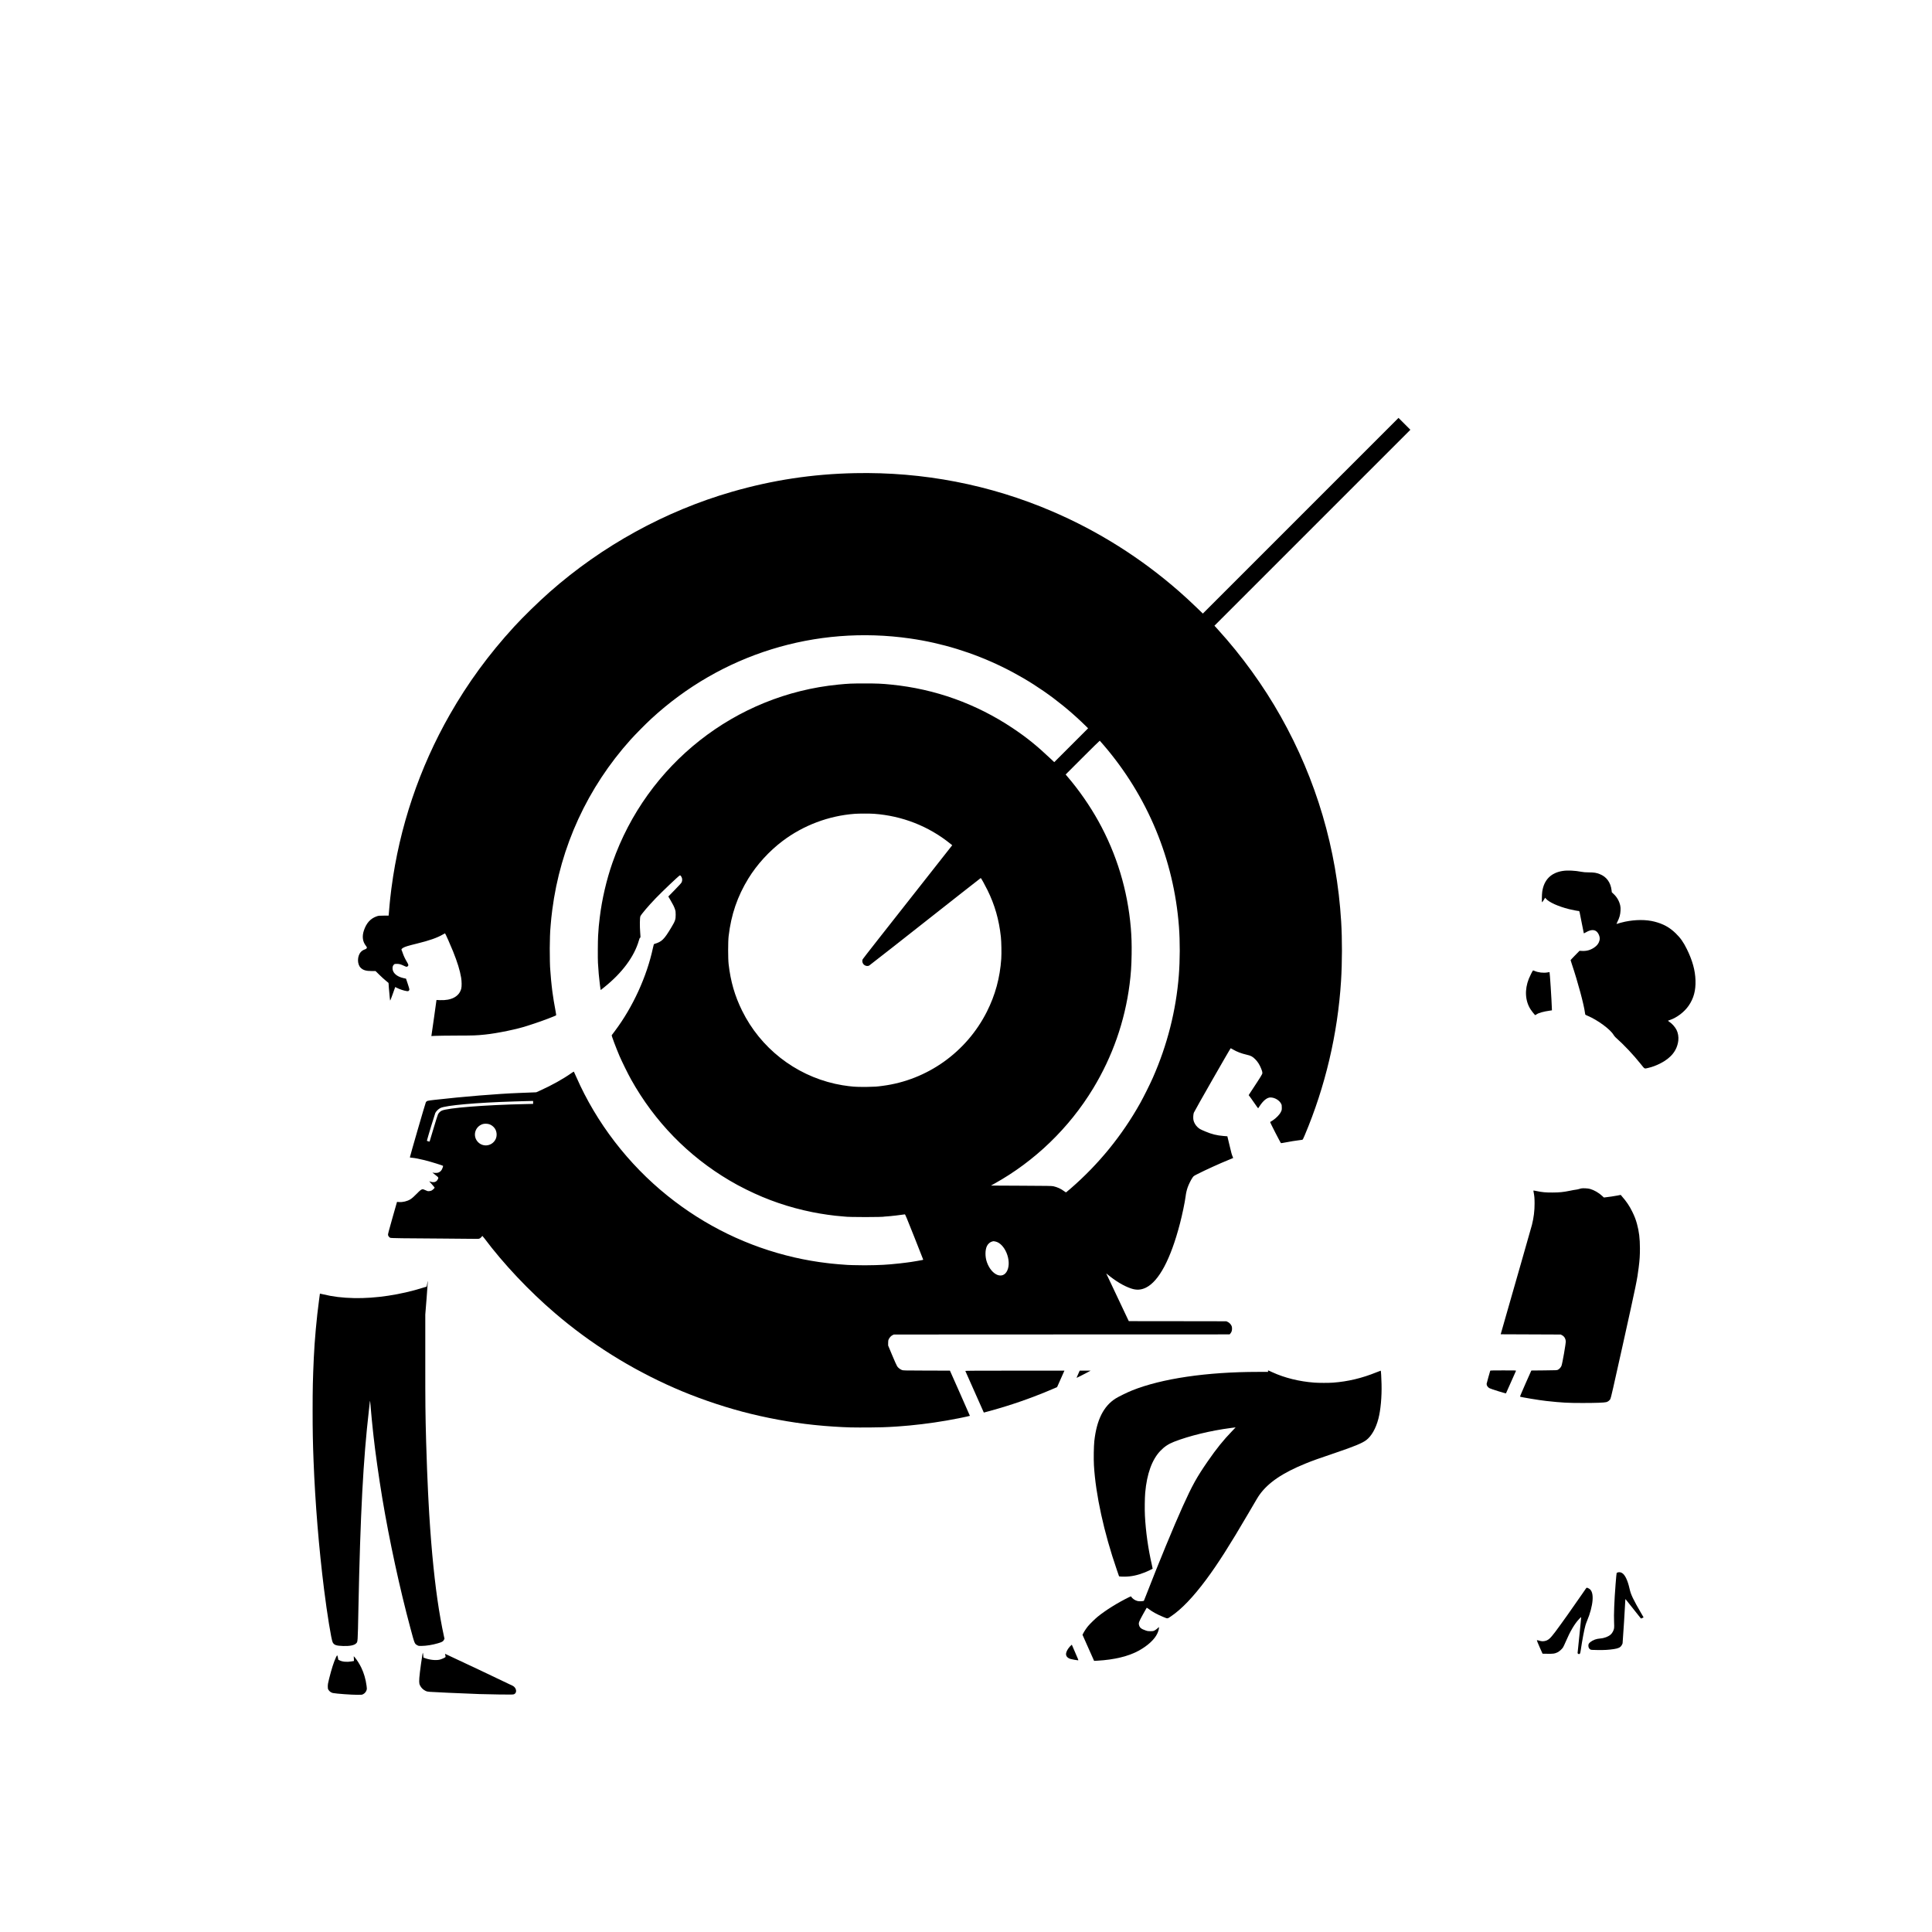 <?xml version="1.0" standalone="no"?>
<!DOCTYPE svg PUBLIC "-//W3C//DTD SVG 20010904//EN"
 "http://www.w3.org/TR/2001/REC-SVG-20010904/DTD/svg10.dtd">
<svg version="1.0" xmlns="http://www.w3.org/2000/svg"
 width="7730pt" height="7730pt" viewBox="0 0 7730 7730"
 preserveAspectRatio="xMidYMid meet">

<g transform="translate(0,7730) scale(0.1,-0.1)"
fill="hsl(259 91% 58%)" stroke="none">
<path d="M52041 56666 l-3915 -3915 -225 218 c-286 275 -476 450 -716 661
-1527 1338 -3239 2419 -5090 3212 -2487 1067 -5163 1584 -7894 1527 -1697 -35
-3290 -277 -4911 -744 -2672 -771 -5197 -2159 -7300 -4014 -447 -395 -1061
-993 -1420 -1386 -1020 -1114 -1849 -2248 -2572 -3515 -1220 -2137 -2018
-4509 -2334 -6930 -3 -25 -7 -58 -10 -75 -3 -27 -17 -142 -30 -255 -3 -25 -7
-59 -9 -75 -2 -17 -9 -82 -15 -145 -6 -63 -12 -133 -15 -155 -6 -59 -14 -150
-20 -235 -3 -41 -8 -97 -11 -125 l-5 -50 -197 0 c-185 -1 -202 -2 -274 -26
-251 -85 -418 -268 -518 -567 -79 -236 -53 -443 77 -610 24 -31 43 -63 43 -72
0 -29 -29 -58 -76 -74 -69 -23 -126 -59 -168 -107 -146 -161 -150 -485 -8
-627 99 -99 215 -134 442 -134 l155 0 155 -152 c85 -84 200 -188 255 -232 55
-43 103 -83 107 -89 4 -5 8 -34 8 -63 0 -29 4 -94 9 -145 6 -51 12 -126 16
-167 11 -153 28 -316 34 -332 4 -10 45 93 105 262 l99 279 58 -30 c129 -64
288 -117 412 -135 42 -6 51 -3 73 17 15 14 24 33 24 53 0 17 -31 121 -68 230
l-67 199 -104 23 c-269 60 -436 211 -435 393 1 72 16 111 59 151 24 23 35 25
113 25 99 0 149 -14 290 -80 96 -46 111 -47 149 -12 34 30 29 59 -27 154 -82
137 -139 258 -177 372 -19 58 -40 112 -46 119 -18 22 9 59 65 91 78 45 196 81
563 171 486 119 801 230 1019 358 49 29 90 51 92 49 19 -18 219 -468 319 -717
176 -438 277 -765 325 -1055 25 -149 27 -354 5 -440 -81 -316 -393 -483 -860
-461 l-131 6 -97 -697 c-53 -384 -100 -709 -104 -722 l-6 -24 159 8 c87 5 479
9 869 11 700 2 758 4 1115 40 487 48 1337 225 1725 359 39 13 162 54 275 90
289 94 827 298 852 323 4 4 -8 86 -26 182 -44 226 -104 590 -121 735 -4 32 -8
66 -10 75 -2 8 -6 44 -9 80 -4 36 -9 76 -11 90 -8 40 -44 435 -50 550 -4 58
-8 116 -10 129 -10 61 -20 511 -19 841 1 308 14 696 29 830 2 19 6 76 10 125
10 140 33 362 61 575 326 2537 1411 4896 3134 6815 192 213 602 628 825 834
2806 2589 6576 3759 10360 3215 2552 -366 4952 -1533 6846 -3327 101 -96 204
-196 229 -221 l45 -46 -677 -677 -677 -677 -116 110 c-590 557 -981 873 -1550
1253 -1464 977 -3103 1565 -4855 1740 -390 39 -545 46 -1070 46 -520 0 -636
-5 -1046 -45 -4123 -402 -7658 -3188 -9038 -7123 -239 -682 -422 -1466 -510
-2197 -36 -290 -48 -426 -66 -735 -12 -187 -15 -926 -6 -1075 22 -335 27 -401
31 -440 2 -19 7 -64 10 -100 9 -102 16 -160 25 -230 5 -36 12 -94 15 -130 4
-36 12 -93 18 -128 l12 -64 140 112 c717 574 1201 1226 1386 1868 19 68 37
112 45 112 7 0 15 4 18 9 4 5 -1 99 -10 208 -20 249 -16 590 8 643 35 80 327
423 609 716 279 289 903 882 965 917 20 11 39 -5 71 -61 34 -58 37 -146 6
-212 -14 -31 -99 -125 -277 -307 l-256 -262 80 -137 c107 -180 152 -271 186
-374 25 -76 28 -100 28 -220 1 -188 -20 -249 -172 -503 -292 -488 -380 -575
-676 -663 -28 -9 -30 -13 -62 -161 -245 -1146 -805 -2368 -1520 -3320 -68 -90
-125 -167 -129 -172 -11 -18 165 -487 309 -826 95 -222 342 -724 466 -945 941
-1686 2287 -3067 3940 -4042 235 -139 389 -222 670 -362 849 -422 1705 -715
2645 -905 377 -76 871 -146 1170 -166 50 -3 99 -8 110 -10 135 -27 1568 -27
1615 0 3 1 57 6 120 9 63 4 122 9 130 11 8 2 47 6 85 10 39 3 84 8 100 10 79
11 352 47 368 48 15 2 76 -145 373 -893 194 -492 356 -902 359 -911 6 -19 12
-18 -230 -59 -183 -32 -337 -55 -425 -65 -30 -3 -66 -8 -80 -10 -49 -9 -340
-40 -465 -50 -44 -4 -89 -8 -100 -10 -11 -1 -74 -6 -140 -10 -66 -4 -136 -9
-155 -11 -93 -8 -504 -19 -745 -19 -262 0 -734 12 -758 20 -7 2 -59 6 -117 9
-58 4 -132 9 -165 12 -107 9 -269 24 -305 29 -19 3 -96 12 -170 20 -388 44
-879 129 -1295 225 -1866 430 -3579 1262 -5080 2469 -1570 1261 -2846 2923
-3645 4746 -50 116 -95 213 -99 217 -4 4 -42 -18 -86 -49 -340 -241 -795 -495
-1270 -709 l-150 -67 -200 -8 c-110 -5 -328 -13 -485 -19 -842 -31 -2254 -147
-3409 -279 -269 -31 -281 -35 -322 -92 -16 -21 -639 -2172 -639 -2204 0 -8 30
-14 88 -18 94 -6 304 -47 500 -96 277 -70 742 -215 742 -231 0 -4 -9 -36 -20
-71 -32 -100 -89 -165 -171 -194 -46 -17 -144 -19 -202 -6 -20 5 -37 8 -37 6
0 -1 54 -45 121 -96 137 -106 137 -107 81 -199 -51 -85 -154 -111 -272 -70
-30 10 -56 18 -57 17 -1 -1 48 -56 108 -122 59 -66 109 -126 109 -133 0 -20
-81 -95 -125 -117 -22 -10 -66 -21 -97 -23 -52 -4 -67 0 -147 38 -74 35 -96
41 -125 36 -44 -8 -107 -58 -211 -167 -112 -116 -200 -194 -267 -235 -128 -78
-306 -120 -458 -108 l-75 6 -184 -645 c-147 -519 -182 -651 -176 -678 10 -46
51 -98 89 -114 37 -15 558 -23 2041 -30 550 -3 1112 -8 1248 -11 238 -5 250
-4 292 16 24 12 55 38 70 60 15 22 31 40 35 40 4 0 40 -44 81 -97 768 -1025
1786 -2104 2819 -2988 1430 -1226 3037 -2233 4780 -2998 842 -369 1793 -701
2710 -946 914 -244 1972 -440 2860 -531 58 -6 125 -13 150 -15 360 -38 935
-76 1325 -86 378 -10 1354 0 1530 16 22 2 102 6 179 10 76 4 148 8 160 10 11
2 66 6 121 9 117 8 155 11 375 31 657 62 1337 162 1975 290 269 54 434 91 441
97 1 2 -178 409 -398 905 l-401 903 -936 2 c-931 3 -936 3 -988 24 -75 31
-145 86 -187 147 -21 31 -105 218 -199 443 l-162 389 0 100 c0 88 3 107 26
156 33 69 95 134 158 163 l46 21 6717 3 6716 2 28 33 c48 57 68 114 68 197 0
61 -5 84 -26 125 -34 64 -90 118 -153 147 l-50 23 -1950 3 -1951 2 -43 88
c-24 48 -226 474 -448 947 -223 473 -408 865 -411 870 -3 6 12 -5 33 -23 348
-286 664 -475 960 -575 216 -73 398 -62 593 33 521 257 990 1138 1361 2560 91
348 198 858 226 1080 19 149 43 254 85 375 40 113 126 289 188 380 47 70 47
70 197 147 315 161 907 431 1260 573 94 38 172 70 174 72 2 1 -8 29 -22 60
-35 81 -48 127 -133 488 -42 176 -76 320 -77 321 -1 0 -69 6 -152 12 -265 21
-476 73 -725 179 -217 92 -241 105 -320 179 -79 75 -140 181 -160 280 -16 75
-8 224 15 292 23 66 1461 2582 1476 2582 3 0 44 -23 90 -50 152 -91 344 -164
553 -211 167 -38 227 -70 337 -179 99 -99 176 -220 238 -375 48 -122 56 -160
42 -213 -7 -23 -96 -170 -208 -339 -108 -164 -227 -346 -265 -404 l-68 -106
92 -124 c51 -69 135 -189 187 -267 52 -78 97 -139 101 -135 4 5 32 46 62 93
144 219 297 340 428 340 172 0 359 -111 431 -257 21 -41 24 -63 24 -148 0 -96
-1 -103 -40 -180 -50 -103 -187 -243 -323 -333 -52 -33 -98 -62 -103 -64 -13
-4 417 -842 434 -846 8 -2 97 13 198 32 229 43 340 61 499 81 69 9 137 18 151
21 24 4 35 24 99 176 823 1945 1322 4060 1455 6173 47 749 49 1667 5 2390
-176 2896 -993 5668 -2418 8200 -687 1222 -1559 2429 -2511 3475 l-141 155
3920 3920 3920 3920 -238 238 -237 237 -3914 -3914z m-7888 -9174 c1763 -2050
2814 -4581 3017 -7267 45 -599 43 -1329 -5 -1950 -110 -1403 -462 -2790 -1041
-4100 -114 -259 -363 -757 -501 -1005 -724 -1296 -1663 -2450 -2788 -3425 -93
-81 -175 -149 -181 -152 -6 -2 -44 21 -85 52 -124 93 -263 156 -424 193 -61
14 -225 16 -1283 21 l-1213 6 133 74 c1613 895 2994 2226 3955 3812 776 1280
1268 2687 1458 4164 54 425 74 722 82 1205 6 403 -4 707 -32 1050 -128 1514
-564 2952 -1295 4271 -346 624 -785 1255 -1246 1792 l-67 79 678 678 c373 373
682 677 687 674 4 -3 72 -80 151 -172z m-9185 -2752 c1127 -81 2185 -495 3054
-1196 l77 -62 -587 -746 c-2255 -2863 -2979 -3785 -2995 -3816 -27 -51 -19
-128 19 -183 54 -78 165 -109 241 -69 28 15 1339 1044 3703 2907 415 327 758
595 761 595 13 0 168 -279 269 -485 291 -590 460 -1180 535 -1865 22 -202 30
-664 16 -880 -52 -762 -240 -1453 -576 -2119 -816 -1617 -2381 -2732 -4162
-2965 -275 -36 -270 -36 -620 -43 -281 -5 -550 4 -665 22 -13 2 -54 6 -93 10
-115 11 -359 53 -530 91 -1617 360 -2993 1441 -3725 2929 -292 594 -457 1164
-537 1855 -26 221 -26 907 0 1125 101 862 352 1594 790 2307 344 560 831 1093
1367 1498 833 629 1847 1011 2890 1089 168 12 598 13 768 1z m-13638 -11548
l0 -59 -307 -7 c-1625 -35 -3136 -155 -3353 -266 -59 -30 -112 -81 -143 -139
-15 -27 -95 -280 -181 -571 -85 -287 -156 -523 -158 -526 -3 -2 -28 3 -57 12
-46 13 -52 18 -47 37 36 146 313 1055 332 1096 37 74 127 162 206 200 226 107
1440 215 2948 261 195 6 393 12 440 13 47 2 138 4 203 5 l117 2 0 -58z m-1757
-872 c80 -25 162 -85 217 -159 88 -117 106 -298 43 -434 -130 -277 -488 -342
-703 -127 -230 231 -138 614 175 722 70 24 186 23 268 -2z m20243 -4691 c383
-70 671 -762 485 -1164 -174 -376 -626 -192 -814 332 -78 215 -76 498 3 654
46 90 135 163 220 180 19 4 38 7 41 8 3 0 32 -4 65 -10z"/>
<path d="M62527 42454 c-471 -73 -751 -355 -821 -826 -17 -115 -22 -428 -7
-428 5 0 35 41 66 90 l57 91 35 -41 c120 -140 488 -306 918 -414 135 -34 354
-76 398 -76 21 0 26 -23 106 -443 46 -243 87 -445 90 -449 3 -3 40 14 81 38
245 145 420 117 514 -81 42 -89 52 -166 32 -245 -30 -117 -99 -207 -217 -285
-146 -98 -300 -141 -472 -132 l-110 5 -178 -182 c-98 -99 -179 -186 -179 -191
0 -6 23 -78 50 -160 240 -711 489 -1640 526 -1956 4 -31 9 -61 13 -66 3 -5 47
-26 96 -47 399 -168 907 -542 1034 -762 19 -32 58 -79 85 -104 341 -303 693
-676 1009 -1070 161 -200 130 -185 302 -145 156 37 297 89 460 170 448 224
690 529 735 928 16 142 -11 301 -72 421 -62 121 -179 252 -291 325 -32 21 -55
41 -50 44 4 2 33 12 63 22 285 92 590 323 766 580 200 293 284 604 271 1010
-12 400 -121 795 -345 1250 -138 281 -258 451 -450 636 -245 238 -499 376
-849 465 -336 85 -751 84 -1171 -2 -107 -22 -277 -68 -335 -90 -15 -5 -10 10
22 75 85 169 119 290 128 456 4 91 2 139 -10 197 -37 178 -130 343 -262 466
l-76 71 -9 78 c-38 319 -204 546 -479 652 -134 52 -217 65 -426 67 -148 1
-215 7 -300 23 -256 50 -560 65 -748 35z"/>
<path d="M61332 38467 c-24 -29 -125 -232 -163 -327 -174 -438 -148 -884 69
-1224 36 -56 145 -197 170 -219 20 -18 21 -17 70 18 81 58 274 112 526 148
l89 13 -2 69 c-10 338 -82 1451 -94 1461 -1 1 -38 -5 -82 -13 -162 -29 -370
-5 -519 61 -41 18 -57 21 -64 13z"/>
<path d="M63261 29750 c-25 -5 -66 -17 -91 -25 -26 -9 -80 -20 -121 -25 -41
-4 -141 -22 -223 -40 -274 -56 -433 -73 -716 -73 -274 -1 -404 11 -634 59 -65
14 -120 23 -123 20 -3 -2 2 -40 11 -83 26 -132 34 -220 35 -428 2 -285 -33
-576 -105 -860 -14 -55 -203 -721 -421 -1480 -217 -759 -493 -1722 -613 -2140
l-217 -760 1201 -5 1201 -5 51 -27 c88 -46 142 -131 151 -237 7 -82 -138 -914
-173 -991 -29 -64 -82 -123 -139 -153 -39 -22 -51 -22 -553 -27 l-513 -5 -231
-519 c-126 -285 -226 -522 -221 -526 21 -19 782 -145 1053 -174 640 -69 845
-80 1455 -80 513 0 862 12 947 35 60 16 129 69 159 124 23 41 111 425 498
2170 547 2468 574 2599 635 3088 40 312 50 476 50 772 -1 394 -34 671 -118
976 -50 182 -96 301 -191 494 -114 232 -231 404 -423 623 l-37 44 -130 -26
c-133 -25 -356 -59 -477 -71 l-68 -7 -65 61 c-135 126 -322 235 -485 281 -85
25 -285 35 -359 20z"/>
<path d="M17102 25985 c-8 -38 -18 -91 -23 -116 l-10 -46 -147 -46 c-890 -281
-1903 -433 -2757 -414 -473 11 -851 57 -1232 150 -73 18 -133 31 -133 29 0 -2
-16 -119 -35 -260 -97 -711 -178 -1612 -210 -2312 -39 -871 -47 -1230 -47
-2100 0 -797 9 -1291 37 -2010 66 -1697 213 -3497 421 -5155 122 -977 290
-2009 344 -2114 56 -109 141 -139 420 -148 263 -8 440 27 515 101 72 73 67 -7
95 1391 78 3812 193 5979 420 7940 22 187 40 349 40 359 0 11 2 17 5 14 5 -5
12 -80 30 -298 7 -79 12 -141 40 -440 19 -201 20 -210 45 -440 11 -102 22
-205 25 -230 60 -568 217 -1682 351 -2485 282 -1689 700 -3621 1128 -5210 164
-612 164 -611 267 -669 52 -30 58 -31 174 -30 194 2 438 41 657 106 162 47
208 73 237 132 l25 49 -18 81 c-203 941 -348 1953 -471 3291 -60 659 -116
1456 -150 2130 -8 165 -17 341 -20 390 -18 315 -58 1371 -75 1985 -31 1133
-35 1512 -34 3265 l0 1830 53 659 c28 363 50 667 49 675 -2 9 -9 -15 -16 -54z"/>
<path d="M50733 22442 l7 -32 -408 0 c-2041 0 -3850 -266 -5034 -741 -191 -76
-544 -249 -661 -323 -484 -306 -759 -857 -853 -1706 -22 -200 -30 -714 -15
-970 68 -1167 400 -2685 913 -4172 l92 -267 41 -7 c22 -4 103 -7 180 -6 264 1
524 56 818 173 79 32 292 132 305 144 2 2 -12 72 -32 157 -147 639 -243 1316
-277 1963 -13 239 -7 719 11 920 67 760 273 1328 608 1677 162 169 320 273
542 361 607 238 1466 447 2269 552 107 14 197 25 199 25 2 0 -65 -72 -151
-159 -334 -344 -620 -698 -964 -1197 -445 -645 -615 -952 -1004 -1811 -349
-771 -981 -2304 -1435 -3478 -59 -154 -111 -285 -116 -291 -14 -19 -177 -28
-244 -14 -105 21 -218 97 -262 176 -10 18 -15 17 -109 -29 -448 -221 -909
-509 -1233 -771 -100 -81 -307 -283 -385 -376 -68 -82 -158 -216 -198 -297
l-26 -51 190 -429 c105 -235 210 -470 233 -522 l41 -93 120 6 c691 38 1266
178 1680 409 355 199 619 444 729 678 39 82 66 175 66 227 l0 34 -60 -55 c-32
-30 -85 -68 -117 -84 -53 -25 -68 -28 -163 -28 -89 0 -118 4 -190 29 -185 63
-244 113 -270 230 -17 77 1 124 156 407 80 145 148 267 153 271 4 5 42 -19 86
-52 142 -109 336 -215 566 -310 195 -80 170 -81 306 10 430 286 898 774 1430
1490 465 627 940 1373 1663 2610 368 630 404 689 465 775 351 489 923 876
1849 1252 272 111 519 199 1211 433 731 248 1048 379 1208 500 211 160 386
467 487 857 91 350 138 872 126 1385 -6 244 -22 528 -31 537 -2 2 -82 -28
-177 -67 -578 -234 -1131 -366 -1727 -412 -174 -13 -577 -13 -756 1 -602 45
-1192 191 -1680 416 -184 85 -180 84 -172 45z"/>
<path d="M59625 22458 c-17 -49 -145 -513 -145 -526 0 -70 47 -140 119 -176
72 -37 646 -215 656 -204 5 5 394 878 401 901 5 16 -24 17 -511 17 -403 0
-517 -3 -520 -12z"/>
<path d="M38623 22448 c10 -25 739 -1663 740 -1665 1 0 108 28 237 63 861 236
1660 514 2485 865 l210 90 146 329 147 330 -1985 0 c-1584 0 -1984 -3 -1980
-12z"/>
<path d="M43180 22418 c-10 -24 -39 -88 -63 -143 -25 -55 -43 -102 -41 -104 3
-3 430 215 514 263 l45 26 -218 0 -218 0 -19 -42z"/>
<path d="M64727 14386 c-21 -8 -40 -16 -43 -18 -6 -6 -21 -161 -44 -453 -52
-669 -74 -1222 -60 -1515 6 -118 6 -208 0 -246 -14 -88 -70 -193 -133 -250
-94 -85 -261 -149 -417 -160 -157 -11 -291 -59 -398 -143 -68 -54 -85 -89 -80
-161 5 -65 32 -111 81 -138 28 -15 68 -17 292 -20 273 -4 435 6 648 38 181 28
254 63 308 149 16 25 34 62 39 81 8 29 110 1651 110 1745 0 14 4 24 10 20 6
-4 591 -738 615 -773 4 -5 105 41 105 47 0 4 -44 81 -99 171 -123 206 -270
475 -329 600 -75 161 -102 238 -134 379 -74 330 -182 556 -301 625 -55 32
-120 41 -170 22z"/>
<path d="M63457 13748 c-13 -18 -79 -114 -147 -213 -367 -535 -857 -1225
-1079 -1520 -216 -286 -288 -347 -439 -375 -73 -13 -129 -7 -225 22 -40 12
-72 17 -77 12 -4 -5 44 -125 110 -274 l118 -265 207 -3 c231 -3 282 5 393 59
73 36 177 129 220 197 17 26 65 128 107 227 177 416 358 721 537 909 42 45 78
79 81 76 3 -3 -28 -325 -69 -715 -40 -391 -74 -715 -74 -722 0 -19 30 -43 55
-43 40 0 51 24 69 142 62 417 144 851 192 1014 13 46 44 130 68 186 115 270
198 582 215 811 19 247 -31 407 -146 469 -80 43 -88 43 -116 6z"/>
<path d="M42797 11412 c-78 -89 -135 -195 -143 -268 -12 -101 49 -177 175
-219 48 -15 266 -55 306 -55 20 0 12 22 -111 300 -74 166 -134 305 -134 310 0
25 -31 3 -93 -68z"/>
<path d="M16901 11103 c-85 -539 -135 -955 -129 -1083 3 -83 8 -104 37 -161
43 -87 118 -161 207 -206 63 -31 85 -36 185 -44 172 -13 1110 -56 1979 -89
146 -6 509 -13 807 -17 511 -6 545 -5 583 12 121 55 100 237 -38 327 -34 23
-2711 1288 -2724 1288 -4 0 0 -25 9 -56 8 -31 12 -62 9 -69 -8 -23 -168 -95
-246 -111 -153 -32 -395 -5 -581 65 l-57 22 -7 88 c-4 48 -10 93 -14 100 -4 6
-13 -24 -20 -66z"/>
<path d="M13441 10988 c-85 -182 -177 -469 -273 -853 -44 -178 -52 -224 -53
-306 0 -89 2 -99 30 -145 38 -60 108 -109 178 -123 137 -27 743 -71 985 -71
164 0 175 1 221 25 64 32 118 96 138 164 14 50 14 65 -1 175 -35 264 -105 503
-212 726 -69 143 -184 325 -257 406 l-44 49 5 -96 5 -95 -95 -17 c-180 -32
-364 -17 -478 40 l-55 28 -15 84 c-9 47 -21 86 -28 89 -8 2 -28 -30 -51 -80z"/>
</g>
</svg>
